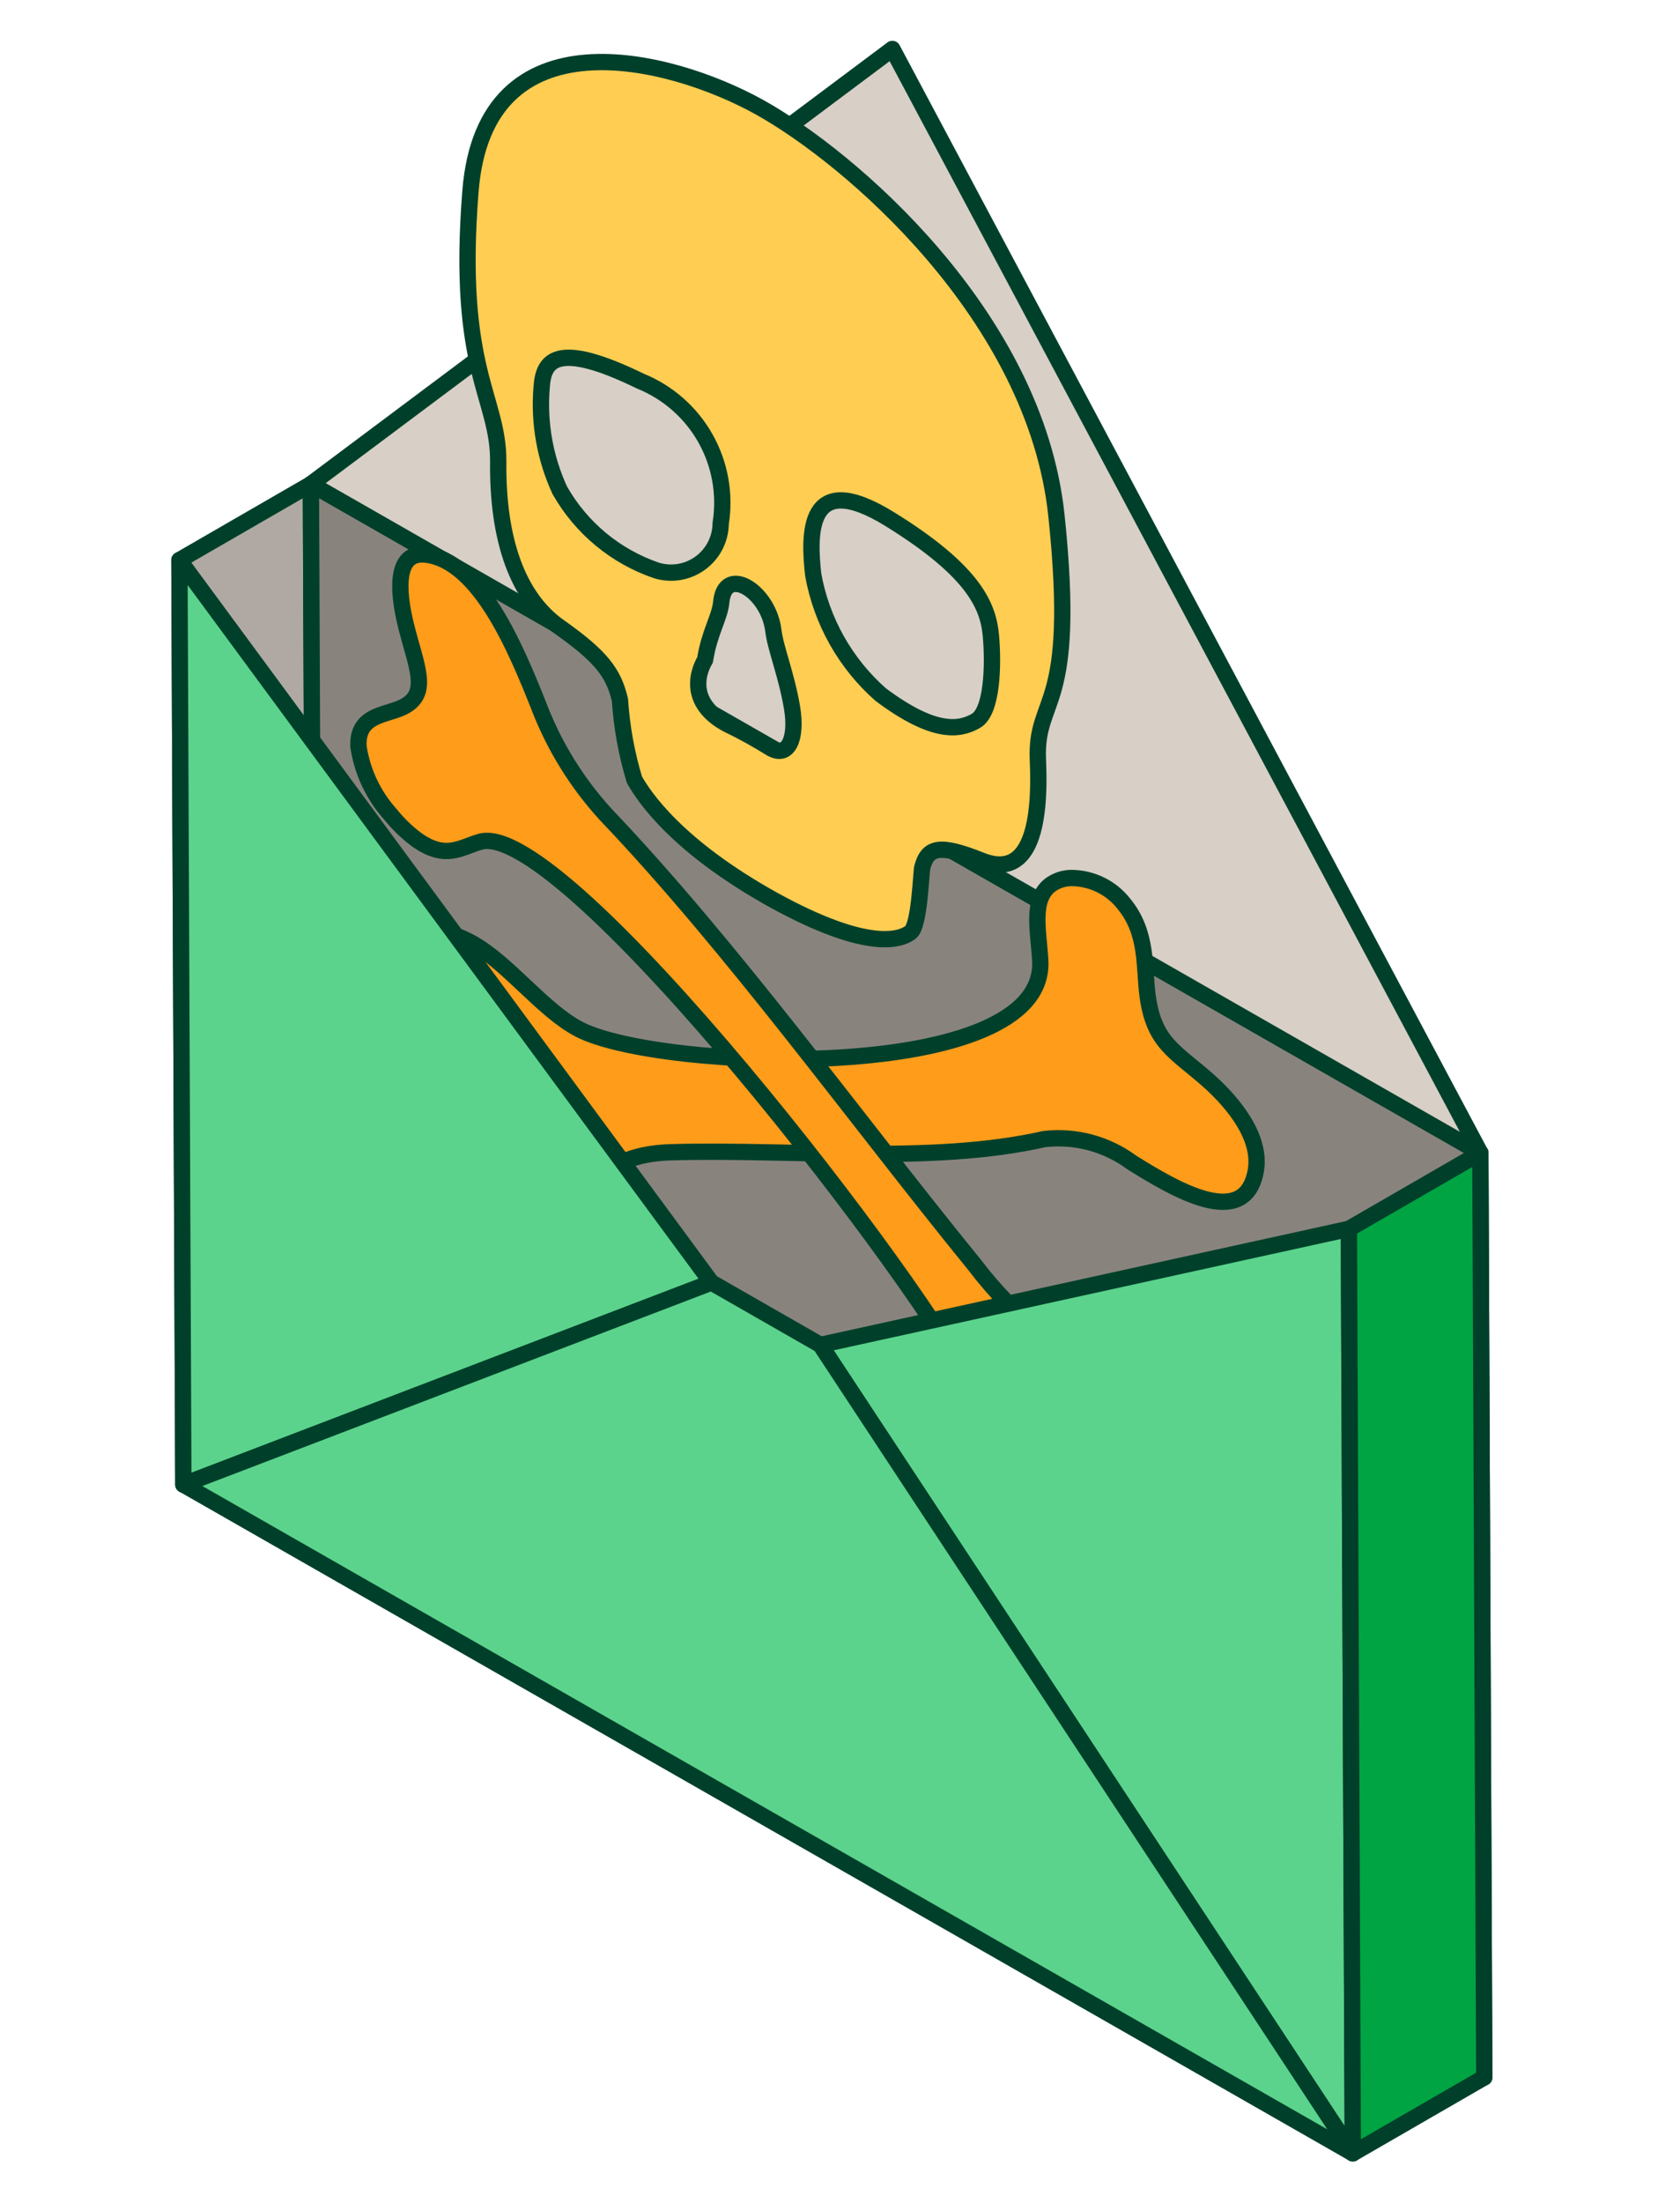 <svg width="103" height="135" viewBox="0 0 103 135" fill="none" xmlns="http://www.w3.org/2000/svg">
<path d="M19.059 29.673L11 34.326L11.241 90.983L19.3 86.329L19.059 29.673Z" fill="#B0A9A3" stroke="#00402A" stroke-linejoin="round"/>
<path d="M90.759 70.658L19.061 29.666L19.302 86.323L91 127.315L90.759 70.658Z" fill="#89837E" stroke="#00402A" stroke-linejoin="round"/>
<path d="M90.759 70.658L19.061 29.666L54.71 3L90.759 70.658Z" fill="#D8CFC7" stroke="#00402A" stroke-linejoin="round"/>
<path d="M23.511 58.83C24.014 56.561 26.741 56.588 28.91 57.784C31.179 59.036 33.253 61.897 35.494 63.073C40.366 65.636 64.19 66.538 63.777 58.869C63.677 57.06 63.21 55.181 64.369 54.252C64.748 53.968 65.209 53.813 65.682 53.809C66.312 53.812 66.932 53.959 67.496 54.24C68.059 54.52 68.551 54.926 68.933 55.426C70.382 57.205 70.123 59.276 70.359 61.026C70.747 63.932 72.049 64.43 74.032 66.176C75.734 67.681 77.37 69.793 76.984 71.8C76.29 75.409 72.081 72.921 69.389 71.244C67.848 70.103 65.932 69.589 64.027 69.809C57.141 71.369 48.603 70.405 41.159 70.617C37.944 70.71 36.362 71.981 34.635 74.658C34.41 75.091 34.09 75.466 33.698 75.755C33.306 76.044 32.853 76.24 32.374 76.327C31.895 76.415 31.402 76.391 30.933 76.258C30.465 76.126 30.032 75.887 29.67 75.562C28.816 74.872 28.174 73.955 27.819 72.916C27.464 71.877 27.409 70.76 27.662 69.691C28.27 68.121 29.372 67.01 27.257 64.971C25.516 63.29 22.984 61.225 23.511 58.83Z" fill="#FF9C1A" stroke="#00402A" stroke-linejoin="round"/>
<path d="M24.669 43.353C26.408 42.523 25.52 40.885 24.875 38.265C24.326 36.012 24.29 33.773 26.12 33.992C29.412 34.385 31.652 39.792 33.031 43.263C33.972 45.725 35.37 47.987 37.151 49.93C44.92 58.081 52.44 68.544 59.765 77.536C62.183 80.724 65.349 83.266 68.984 84.936C71.492 86.129 73.441 88.245 74.425 90.841C75.169 93.264 73.823 94.543 72.094 94.001C70.365 93.46 68.496 92.26 69.052 95.076C69.508 97.396 70.447 100.72 68.201 100.377C66.067 100.051 63.461 96.742 62.244 93.967C60.968 91.057 61.048 88.194 59.746 85.335C56.917 79.114 34.625 50.137 29.448 51.587C28.232 51.934 27.32 52.735 25.521 51.445C24.93 51.001 24.398 50.484 23.936 49.907C22.894 48.748 22.215 47.309 21.98 45.768C21.869 43.798 23.623 43.855 24.669 43.353Z" fill="#FF9C1A" stroke="#00402A" stroke-linejoin="round"/>
<path d="M47.341 55.113L47.406 55.147L47.472 55.185L47.341 55.113ZM28.845 11.709C29.722 0.663 41.001 3.491 46.535 6.553C52.07 9.616 63.474 19.335 64.768 31.581C66.061 43.828 63.449 42.519 63.633 46.626C63.85 51.489 62.744 53.771 60.171 52.74C57.598 51.709 56.879 51.91 56.547 53.157C56.463 53.476 56.386 56.724 55.82 57.144C55.255 57.564 53.301 58.395 47.405 55.147C41.507 51.87 39.483 48.835 38.894 47.78C38.414 46.192 38.117 44.555 38.009 42.9C37.625 41.259 36.886 40.251 34.297 38.425C31.709 36.6 30.499 33.035 30.546 28.322C30.585 24.339 27.96 22.755 28.845 11.709ZM53.992 42.566C57.28 45.024 58.834 44.753 59.834 44.177C60.834 43.601 60.911 40.791 60.754 38.983C60.596 37.174 59.761 35.038 54.558 31.82C49.355 28.601 49.606 32.915 49.856 35.215C50.367 38.062 51.824 40.652 53.992 42.566ZM44.709 44.442C45.56 44.856 46.389 45.315 47.192 45.816C48.327 46.526 48.867 45.249 48.565 43.405C48.233 41.398 47.541 39.717 47.418 38.673C47.127 36.215 44.439 34.578 44.219 36.905C44.131 37.835 43.486 38.771 43.226 40.451C43.221 40.458 41.623 42.879 44.709 44.448V44.442ZM34.333 30.069C35.639 32.362 37.737 34.099 40.233 34.956C40.687 35.097 41.167 35.131 41.636 35.054C42.105 34.977 42.549 34.791 42.933 34.511C43.317 34.231 43.631 33.865 43.848 33.443C44.065 33.02 44.181 32.553 44.185 32.078C44.471 30.283 44.141 28.444 43.248 26.861C42.355 25.278 40.952 24.044 39.267 23.36C34.083 20.837 33.31 22.084 33.207 23.743C33.026 25.916 33.414 28.098 34.333 30.075V30.069Z" fill="#FFCD52" stroke="#00402A" stroke-linejoin="round"/>
<path d="M82.94 131.968L82.699 75.311L50.297 82.423L82.94 131.968Z" fill="#5BD38C" stroke="#00402A" stroke-linejoin="round"/>
<path d="M11 34.327L11.241 90.984L43.619 78.601L11 34.327Z" fill="#5BD38C" stroke="#00402A" stroke-linejoin="round"/>
<path d="M43.621 78.6L11.243 90.983L82.941 131.968L50.297 82.423L43.621 78.6Z" fill="#5BD38C" stroke="#00402A" stroke-linejoin="round"/>
<path d="M90.759 70.658L82.7 75.311L82.941 131.968L91 127.315L90.759 70.658Z" fill="#00A443" stroke="#00402A" stroke-linejoin="round"/>
</svg>
